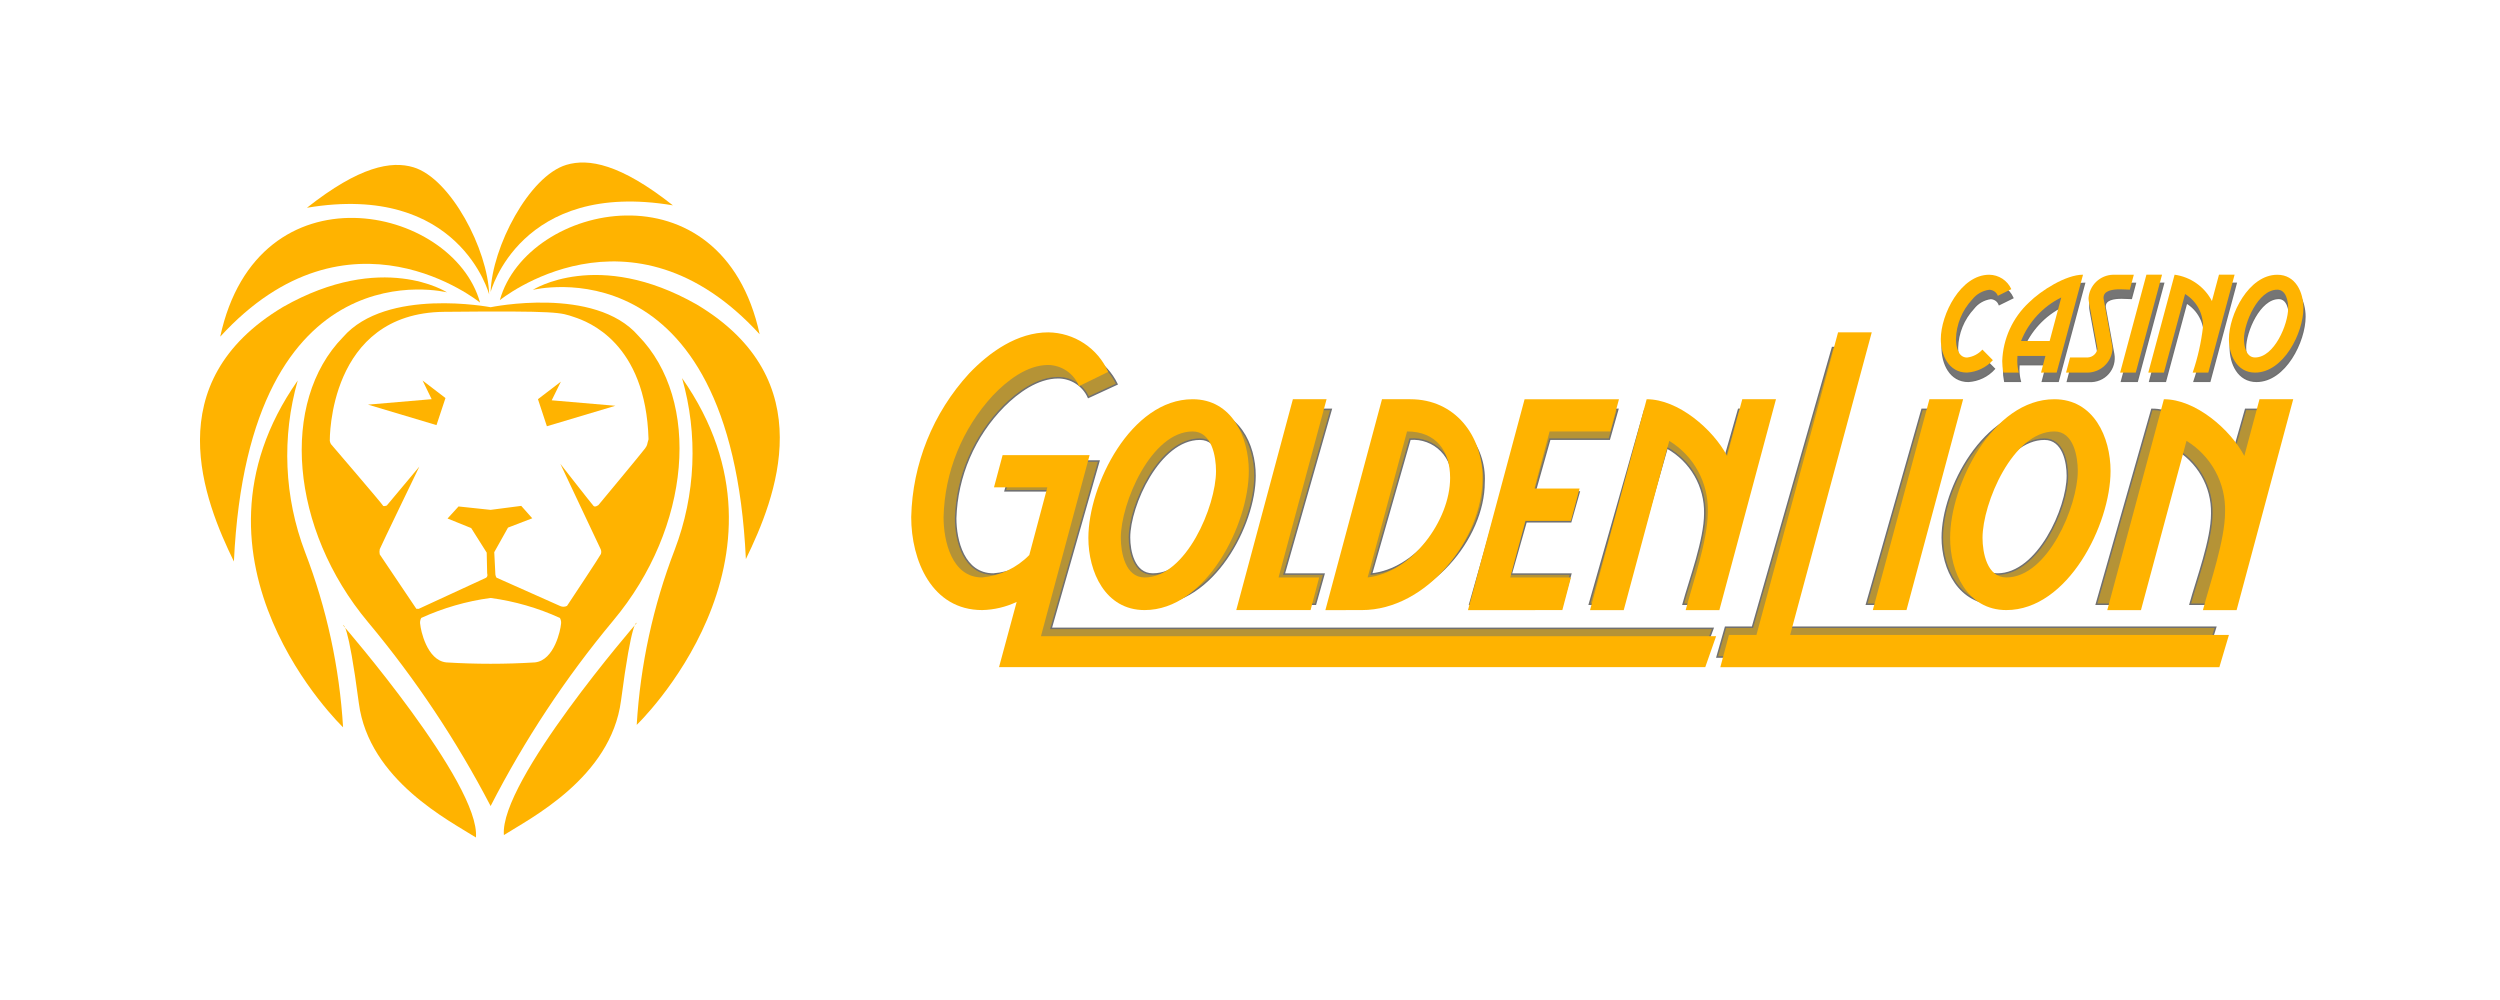 <svg width="400" height="160" viewBox="0 0 400 160" fill="none" xmlns="http://www.w3.org/2000/svg">
<g clip-path="url(#clip0_1822_4997)">
<path d="M54.899 100.062C54.899 100.062 76.883 125.405 76.15 134C72.046 131.379 59.035 124.848 57.414 112.502C55.656 99.1 54.899 100.062 54.899 100.062Z" fill="#FFB300"/>
<path d="M47.636 60.882C45.051 69.922 45.463 79.548 48.809 88.337C52.266 97.317 54.317 106.771 54.892 116.369C54.892 116.369 27.274 89.939 47.636 60.882Z" fill="#FFB300"/>
<path d="M71.529 46.779C71.529 46.779 39.825 38.768 37.425 89.844C32.686 80.135 25.066 61.2 45.29 49.111C61.176 40.08 71.529 46.779 71.529 46.779Z" fill="#FFB300"/>
<path d="M76.807 48.414C76.807 48.414 55.85 31.338 35.235 53.867C41.245 26.096 72.46 32.786 76.807 48.414Z" fill="#FFB300"/>
<path d="M78.266 47.118C78.266 47.118 73.546 29.13 49.109 33.244C57.536 26.58 62.631 25.711 66.145 26.762C72.118 28.548 78.054 39.944 78.266 47.118Z" fill="#FFB300"/>
<path d="M101.875 99.673C101.875 99.673 79.891 125.016 80.624 133.611C84.728 130.99 97.737 124.461 99.36 112.111C101.118 98.711 101.875 99.673 101.875 99.673Z" fill="#FFB300"/>
<path d="M109.129 60.493C111.716 69.533 111.305 79.16 107.956 87.95C104.501 96.93 102.45 106.384 101.875 115.981C101.875 115.981 129.499 89.551 109.129 60.493Z" fill="#FFB300"/>
<path d="M85.241 46.386C85.241 46.386 116.945 38.375 119.34 89.451C124.077 79.74 131.697 60.806 111.475 48.716C95.601 39.691 85.241 46.386 85.241 46.386Z" fill="#FFB300"/>
<path d="M79.973 48.027C79.973 48.027 100.93 30.951 121.544 53.48C115.53 25.707 84.315 32.406 79.973 48.027Z" fill="#FFB300"/>
<path d="M78.499 46.729C78.499 46.729 83.226 28.741 107.663 32.856C99.238 26.193 94.141 25.323 90.627 26.373C84.654 28.159 78.715 39.557 78.499 46.729Z" fill="#FFB300"/>
<path d="M69.266 66.914L63.641 65.23L69.154 64.757L70.001 64.684L69.266 66.914Z" fill="url(#paint0_linear_1822_4997)"/>
<path d="M67.611 60.882L71.276 63.685L69.839 68.019L58.88 64.741L69.066 63.868L67.611 60.882Z" fill="#FFB300"/>
<path d="M88.085 67.096L87.351 64.868L88.197 64.939L93.71 65.412L88.085 67.096Z" fill="url(#paint1_linear_1822_4997)"/>
<path d="M89.74 61.065L88.274 64.05L98.46 64.925L87.501 68.201L86.073 63.868L89.74 61.065Z" fill="#FFB300"/>
<path d="M102.123 53.709C95.161 45.697 78.499 49.156 78.499 49.156C78.499 49.156 61.837 45.942 54.876 53.95C44.764 64.291 46.398 84.622 58.891 99.55C66.47 108.627 73.044 118.489 78.499 128.965C83.917 118.39 90.494 108.442 98.109 99.302C110.602 84.386 112.235 64.05 102.123 53.709ZM89.745 99.964C89.695 100.644 88.743 105.644 85.592 105.985C80.865 106.278 76.126 106.278 71.4 105.985C68.249 105.645 67.295 100.644 67.246 99.964C67.162 99.594 67.214 99.206 67.394 98.871C70.902 97.273 74.627 96.197 78.451 95.677H78.531C82.355 96.197 86.081 97.273 89.589 98.871C89.773 99.204 89.829 99.593 89.745 99.964ZM95.743 80.81C95.743 80.81 95.231 81.21 94.974 80.956C94.718 80.703 89.662 74.22 89.662 74.22L96.11 87.875C96.215 88.117 96.228 88.388 96.146 88.639C95.998 88.996 90.724 96.941 90.724 96.941C90.561 97.025 90.381 97.072 90.197 97.078C90.014 97.085 89.831 97.051 89.662 96.979C89.113 96.724 79.441 92.426 79.441 92.426C79.344 92.271 79.283 92.098 79.261 91.917C79.261 91.697 79.081 88.346 79.081 88.346L81.28 84.418L85.162 82.925L83.398 80.94L78.496 81.579L73.367 81.033L71.608 82.963L75.391 84.491L77.872 88.419L77.946 91.733C77.946 91.733 78.126 92.269 77.725 92.462L66.991 97.415L66.614 97.406L60.759 88.703C60.7 88.427 60.7 88.142 60.759 87.866C60.869 87.539 67.097 74.654 67.097 74.654L61.887 80.881C61.887 80.881 61.34 81.101 61.264 80.881C61.189 80.662 52.946 71.05 52.946 71.05C52.857 70.892 52.796 70.719 52.767 70.54C52.767 70.361 52.51 50.077 71.049 49.893C89.589 49.709 89.66 50.002 91.859 50.73C94.058 51.459 103.326 54.808 103.766 70.285C103.473 71.195 103.657 71.122 103.217 71.742C102.776 72.361 95.743 80.815 95.743 80.815V80.81Z" fill="#FFB300"/>
<path d="M314.937 61.009C312.011 61.009 310.761 58.152 310.761 55.653C310.761 51.725 313.931 45.352 318.503 45.352C319.253 45.36 319.984 45.581 320.611 45.989C321.238 46.397 321.734 46.974 322.041 47.654L319.885 48.715C319.779 48.435 319.592 48.194 319.348 48.021C319.103 47.849 318.812 47.752 318.512 47.745C317.426 47.893 316.441 48.459 315.771 49.322C314.163 51.049 313.242 53.3 313.181 55.653C313.181 56.774 313.516 58.593 314.948 58.593C315.901 58.484 316.78 58.031 317.418 57.32L319.094 59.017C318.024 60.196 316.532 60.911 314.937 61.009Z" fill="#757575" stroke="#707070" stroke-width="0.25" stroke-miterlimit="10"/>
<path d="M323.022 58.342C323.022 58.615 322.993 58.877 322.993 59.16C322.998 59.783 323.08 60.404 323.237 61.007H320.767C320.646 60.399 320.586 59.78 320.587 59.16C320.711 55.601 322.245 52.236 324.856 49.798C326.774 47.888 330.77 45.346 333.511 45.346L329.298 61.009H326.794L327.495 58.343L323.022 58.342ZM328.174 55.949L330.031 48.986C327.096 50.438 324.805 52.918 323.6 55.949H328.174Z" fill="#757575" stroke="#707070" stroke-width="0.25" stroke-miterlimit="10"/>
<path d="M334.3 58.585C334.676 58.559 335.032 58.407 335.309 58.154C335.586 57.9 335.767 57.56 335.823 57.19L334.451 49.707C334.349 49.157 334.374 48.59 334.525 48.05C334.676 47.511 334.948 47.012 335.321 46.593C335.694 46.173 336.158 45.843 336.679 45.628C337.199 45.413 337.761 45.318 338.324 45.351H341.647L341.008 47.743C340.702 47.743 340.094 47.684 339.454 47.684C338.234 47.684 336.801 47.895 336.801 49.016V49.139L338.173 56.621C338.277 57.173 338.254 57.742 338.104 58.285C337.955 58.827 337.684 59.329 337.311 59.752C336.938 60.175 336.474 60.508 335.952 60.727C335.431 60.946 334.867 61.044 334.302 61.015H330.797L331.436 58.592L334.3 58.585Z" fill="#757575" stroke="#707070" stroke-width="0.25" stroke-miterlimit="10"/>
<path d="M341.951 61.009H339.452L343.659 45.346H346.158L341.951 61.009Z" fill="#757575" stroke="#707070" stroke-width="0.25" stroke-miterlimit="10"/>
<path d="M349.846 48.436L346.464 61.009H343.963L348.17 45.346C349.432 45.522 350.634 45.996 351.673 46.729C352.713 47.462 353.561 48.432 354.145 49.557L355.273 45.346H357.772L353.565 61.009H351.066C351.873 58.64 352.425 56.192 352.712 53.707C352.742 52.655 352.494 51.614 351.991 50.689C351.488 49.764 350.748 48.987 349.846 48.436Z" fill="#757575" stroke="#707070" stroke-width="0.25" stroke-miterlimit="10"/>
<path d="M368.776 50.677C368.776 54.646 365.605 61.007 361.035 61.007C358.108 61.007 356.858 58.151 356.858 55.651C356.858 51.723 360.029 45.351 364.602 45.351C367.525 45.346 368.776 48.163 368.776 50.677ZM359.265 55.644C359.265 56.737 359.601 58.585 361.035 58.585C364.114 58.585 366.338 53.284 366.338 50.677C366.338 49.616 366.034 47.736 364.601 47.736C361.522 47.736 359.263 53.069 359.263 55.646L359.265 55.644Z" fill="#757575" stroke="#707070" stroke-width="0.25" stroke-miterlimit="10"/>
<path d="M314.706 59.615C311.78 59.615 310.529 56.758 310.529 54.258C310.529 50.32 313.7 43.958 318.274 43.958C319.023 43.966 319.754 44.187 320.381 44.594C321.008 45.002 321.504 45.58 321.811 46.26L319.655 47.331C319.55 47.052 319.363 46.81 319.118 46.637C318.874 46.465 318.583 46.368 318.283 46.361C317.196 46.508 316.211 47.074 315.54 47.936C313.932 49.664 313.012 51.914 312.949 54.267C312.949 55.388 313.285 57.206 314.717 57.206C315.669 57.097 316.547 56.644 317.185 55.933L318.861 57.629C317.789 58.804 316.298 59.516 314.706 59.615Z" fill="#FFB300"/>
<path d="M322.792 56.947C322.792 57.22 322.761 57.483 322.761 57.765C322.766 58.389 322.848 59.009 323.005 59.613H320.537C320.416 59.004 320.356 58.385 320.357 57.765C320.481 54.207 322.015 50.842 324.626 48.404C326.546 46.493 330.54 43.951 333.283 43.951L329.063 59.615H326.564L327.265 56.949L322.792 56.947ZM327.944 54.555L329.803 47.592C326.868 49.043 324.577 51.524 323.372 54.555H327.944Z" fill="#FFB300"/>
<path d="M334.07 57.19C334.445 57.165 334.801 57.013 335.078 56.759C335.355 56.506 335.537 56.166 335.593 55.796L334.226 48.313C334.189 48.112 334.169 47.909 334.165 47.706C334.232 46.706 334.673 45.767 335.4 45.074C336.128 44.38 337.09 43.982 338.097 43.956H341.412L340.772 46.349C340.467 46.349 339.858 46.288 339.218 46.288C337.998 46.288 336.567 46.499 336.567 47.62V47.743L337.937 55.226C337.974 55.426 337.995 55.628 338 55.831C337.937 56.836 337.499 57.781 336.771 58.481C336.044 59.181 335.08 59.587 334.068 59.618H330.568L331.208 57.195L334.07 57.19Z" fill="#FFB300"/>
<path d="M341.721 59.615H339.22L343.427 43.951H345.926L341.721 59.615Z" fill="#FFB300"/>
<path d="M349.611 47.041L346.228 59.615H343.728L347.935 43.951C349.197 44.127 350.398 44.602 351.437 45.335C352.476 46.068 353.324 47.037 353.908 48.163L355.036 43.951H357.535L353.328 59.615H350.829C351.637 57.246 352.189 54.799 352.476 52.314C352.507 51.262 352.259 50.221 351.756 49.295C351.253 48.37 350.513 47.592 349.611 47.041Z" fill="#FFB300"/>
<path d="M368.545 49.288C368.545 53.257 365.375 59.618 360.803 59.618C357.876 59.618 356.626 56.762 356.626 54.262C356.626 50.323 359.797 43.962 364.369 43.962C367.295 43.951 368.545 46.768 368.545 49.288ZM359.035 54.257C359.035 55.347 359.371 57.195 360.803 57.195C363.882 57.195 366.106 51.894 366.106 49.288C366.106 48.227 365.8 46.349 364.369 46.349C361.29 46.349 359.033 51.677 359.033 54.251L359.035 54.257Z" fill="#FFB300"/>
<path d="M175.824 73.763H162.171L160.82 78.528H169.188L166.355 88.539C164.344 90.457 161.731 91.628 158.953 91.855C154.191 91.855 152.903 86.489 152.903 82.927C153.109 76.185 155.868 69.767 160.628 64.959C162.816 62.789 165.97 60.436 169.317 60.436C170.341 60.439 171.342 60.736 172.198 61.293C173.055 61.849 173.731 62.641 174.144 63.571L178.714 61.461C177.858 59.708 176.523 58.229 174.861 57.195C173.199 56.16 171.278 55.612 169.317 55.612C164.49 55.612 160.114 58.506 156.895 61.702C151.289 67.39 148.049 74.971 147.821 82.929C147.821 89.321 151.038 96.677 158.959 96.677C160.824 96.637 162.661 96.228 164.364 95.472L161.598 105.113H272.367L274.07 100.537H168.173L175.824 73.763Z" fill="url(#paint2_linear_1822_4997)" stroke="#707070" stroke-width="0.25" stroke-miterlimit="10"/>
<path d="M184.449 96.679C194.103 96.679 200.796 84.014 200.796 76.116C200.796 71.117 198.158 65.501 191.98 65.501C182.325 65.501 175.632 78.165 175.632 86.005C175.632 91.01 178.269 96.679 184.449 96.679ZM191.98 70.265C195.005 70.265 195.648 74.014 195.648 76.116C195.648 81.293 190.95 91.853 184.449 91.853C181.424 91.853 180.716 88.175 180.716 86.005C180.716 80.879 185.478 70.265 191.98 70.265Z" fill="url(#paint3_linear_1822_4997)" stroke="#707070" stroke-width="0.25" stroke-miterlimit="10"/>
<path d="M210.476 96.677L211.827 91.856H205.455L212.985 65.505H207.707L198.826 96.681L210.476 96.677Z" fill="url(#paint4_linear_1822_4997)" stroke="#707070" stroke-width="0.25" stroke-miterlimit="10"/>
<path d="M218.522 96.679C228.692 96.679 237.444 86.186 237.444 77.142C237.518 75.689 237.303 74.235 236.812 72.864C236.32 71.493 235.562 70.232 234.58 69.152C233.598 68.072 232.412 67.195 231.089 66.572C229.766 65.948 228.333 65.589 226.87 65.516C226.619 65.503 226.367 65.498 226.115 65.503H221.675L212.793 96.679H218.522ZM225.602 70.265C226.522 70.189 227.448 70.317 228.314 70.638C229.179 70.959 229.963 71.466 230.608 72.123C231.254 72.779 231.745 73.57 232.048 74.437C232.351 75.305 232.457 76.228 232.36 77.141C232.36 83.411 226.374 91.13 219.425 91.853L225.602 70.265Z" fill="url(#paint5_linear_1822_4997)" stroke="#707070" stroke-width="0.25" stroke-miterlimit="10"/>
<path d="M249.962 96.677L251.313 91.856H241.792L244.173 83.475H251.316L252.669 78.712H245.589L247.969 70.269H257.491L258.842 65.505H244.039L235.157 96.681L249.962 96.677Z" fill="url(#paint6_linear_1822_4997)" stroke="#707070" stroke-width="0.25" stroke-miterlimit="10"/>
<path d="M278.181 65.501L275.798 73.893C273.612 69.965 268.14 65.501 263.184 65.501L254.302 96.679H259.58L266.723 71.654C268.593 72.695 270.143 74.22 271.209 76.068C272.275 77.916 272.815 80.017 272.773 82.147C272.773 86.368 270.393 92.699 269.299 96.679H274.577L283.459 65.501H278.181Z" fill="url(#paint7_linear_1822_4997)" stroke="#707070" stroke-width="0.25" stroke-miterlimit="10"/>
<path d="M298.476 55.612H293.202L280.395 100.355H276.084L274.733 105.119H353.006L354.504 100.355H285.671L298.476 55.612Z" fill="url(#paint8_linear_1822_4997)" stroke="#707070" stroke-width="0.25" stroke-miterlimit="10"/>
<path d="M307.531 65.501L298.649 96.677H303.927L312.809 65.501H307.531Z" fill="url(#paint9_linear_1822_4997)" stroke="#707070" stroke-width="0.25" stroke-miterlimit="10"/>
<path d="M327.117 65.501C317.463 65.501 310.77 78.165 310.77 86.005C310.77 91.005 313.409 96.679 319.587 96.679C329.241 96.679 335.934 84.014 335.934 76.116C335.934 71.109 333.295 65.501 327.117 65.501ZM319.587 91.853C316.561 91.853 315.854 88.175 315.854 86.005C315.854 80.879 320.618 70.265 327.117 70.265C330.142 70.265 330.786 74.014 330.786 76.116C330.786 81.301 326.077 91.853 319.587 91.853Z" fill="url(#paint10_linear_1822_4997)" stroke="#707070" stroke-width="0.25" stroke-miterlimit="10"/>
<path d="M359.298 65.501L356.915 73.893C354.727 69.965 349.257 65.501 344.301 65.501L335.416 96.679H340.693L347.836 71.654C349.706 72.695 351.256 74.221 352.322 76.069C353.387 77.917 353.928 80.017 353.887 82.147C353.887 86.368 351.506 92.699 350.412 96.679H355.69L364.572 65.501H359.298Z" fill="url(#paint11_linear_1822_4997)" stroke="#707070" stroke-width="0.25" stroke-miterlimit="10"/>
<path d="M174.336 72.816H160.418L159.038 77.973H167.575L164.686 88.805C162.682 90.856 160.006 92.129 157.141 92.392C152.29 92.392 150.97 86.586 150.97 82.736C151.146 75.521 153.945 68.613 158.847 63.289C161.08 60.941 164.296 58.395 167.711 58.395C168.777 58.414 169.814 58.746 170.691 59.35C171.568 59.954 172.245 60.802 172.637 61.788L177.308 59.504C176.491 57.645 175.152 56.06 173.452 54.938C171.752 53.816 169.763 53.204 167.722 53.176C162.8 53.176 158.334 56.308 155.05 59.766C149.277 66.062 145.99 74.219 145.794 82.734C145.794 89.649 149.077 97.612 157.152 97.612C159.062 97.567 160.941 97.121 162.667 96.306L159.844 106.745H272.841L274.578 101.792H166.551L174.336 72.816Z" fill="#FFB300"/>
<path d="M183.133 97.612C192.98 97.612 199.81 83.909 199.81 75.362C199.81 69.945 197.115 63.877 190.815 63.877C180.967 63.877 174.139 77.58 174.139 86.062C174.139 91.48 176.83 97.612 183.133 97.612ZM190.821 69.033C193.907 69.033 194.563 73.081 194.563 75.364C194.563 80.974 189.77 92.394 183.139 92.394C180.053 92.394 179.33 88.414 179.33 86.064C179.323 80.517 184.184 69.033 190.821 69.033Z" fill="#FFB300"/>
<path d="M209.691 97.612L211.069 92.392H204.569L212.251 63.877H206.861L197.802 97.612H209.691Z" fill="#FFB300"/>
<path d="M217.904 97.612C228.277 97.612 237.207 86.257 237.207 76.471C237.207 69.686 232.807 63.877 225.652 63.877H221.12L212.06 97.621L217.904 97.612ZM225.126 69.031C229.721 69.031 232.019 72.099 232.019 76.471C232.019 83.256 225.911 91.608 218.822 92.392L225.126 69.031Z" fill="#FFB300"/>
<path d="M249.976 97.613L251.354 92.392H241.637L244.066 83.324H251.352L252.732 78.169H245.51L247.939 69.033H257.656L259.034 63.878H243.935L234.875 97.623L249.976 97.613Z" fill="#FFB300"/>
<path d="M278.763 63.877L276.334 72.948C274.103 68.706 268.523 63.877 263.466 63.877L254.406 97.621H259.796L267.082 70.54C269.023 71.727 270.616 73.401 271.699 75.394C272.783 77.387 273.318 79.629 273.253 81.894C273.253 86.461 270.824 93.32 269.708 97.62H275.098L284.157 63.875L278.763 63.877Z" fill="#FFB300"/>
<path d="M299.479 53.176H294.09L281.031 101.592H276.632L275.254 106.747H355.099L356.628 101.592H286.421L299.479 53.176Z" fill="#FFB300"/>
<path d="M308.709 63.877L299.65 97.612H305.039L314.099 63.877H308.709Z" fill="#FFB300"/>
<path d="M328.693 63.877C318.847 63.877 312.019 77.58 312.019 86.062C312.019 91.48 314.713 97.612 321.013 97.612C330.862 97.612 337.688 83.909 337.688 75.362C337.688 69.945 334.997 63.877 328.693 63.877ZM321.013 92.392C317.927 92.392 317.205 88.412 317.205 86.062C317.205 80.517 322.055 69.031 328.702 69.031C331.789 69.031 332.446 73.079 332.446 75.362C332.437 80.972 327.644 92.392 321.013 92.392Z" fill="#FFB300"/>
<path d="M361.519 63.877L359.091 72.948C356.859 68.706 351.28 63.877 346.223 63.877L337.163 97.621H342.552L349.841 70.54C351.782 71.727 353.374 73.401 354.457 75.394C355.541 77.388 356.077 79.629 356.011 81.894C356.011 86.461 353.583 93.32 352.467 97.62H357.856L366.916 63.875L361.519 63.877Z" fill="#FFB300"/>
</g>
<defs>
<linearGradient id="paint0_linear_1822_4997" x1="-2277.75" y1="3076.94" x2="-2275.95" y2="3076.94" gradientUnits="userSpaceOnUse">
<stop offset="0.024" stop-color="#F2E4AB"/>
<stop offset="0.352" stop-color="#986930"/>
<stop offset="0.541" stop-color="#F2E4AB"/>
<stop offset="1" stop-color="#F8CA49"/>
</linearGradient>
<linearGradient id="paint1_linear_1822_4997" x1="-2277.75" y1="3076.95" x2="-2275.95" y2="3076.95" gradientUnits="userSpaceOnUse">
<stop offset="0.024" stop-color="#F2E4AB"/>
<stop offset="0.352" stop-color="#986930"/>
<stop offset="0.541" stop-color="#F2E4AB"/>
<stop offset="1" stop-color="#F8CA49"/>
</linearGradient>
<linearGradient id="paint2_linear_1822_4997" x1="-2575.63" y1="2339.86" x2="-2575.63" y2="2338.08" gradientUnits="userSpaceOnUse">
<stop offset="0.024" stop-color="#F2E4AB"/>
<stop offset="0.352" stop-color="#986930"/>
<stop offset="1" stop-color="#B59336"/>
</linearGradient>
<linearGradient id="paint3_linear_1822_4997" x1="-2473.87" y1="2358.17" x2="-2473.87" y2="2356.39" gradientUnits="userSpaceOnUse">
<stop offset="0.024" stop-color="#F2E4AB"/>
<stop offset="0.352" stop-color="#986930"/>
<stop offset="1" stop-color="#B59336"/>
</linearGradient>
<linearGradient id="paint4_linear_1822_4997" x1="-2375.52" y1="2358.2" x2="-2375.52" y2="2356.39" gradientUnits="userSpaceOnUse">
<stop offset="0.024" stop-color="#F2E4AB"/>
<stop offset="0.352" stop-color="#986930"/>
<stop offset="1" stop-color="#B59336"/>
</linearGradient>
<linearGradient id="paint5_linear_1822_4997" x1="-2471.77" y1="2358.19" x2="-2471.77" y2="2356.41" gradientUnits="userSpaceOnUse">
<stop offset="0.024" stop-color="#F2E4AB"/>
<stop offset="0.352" stop-color="#986930"/>
<stop offset="1" stop-color="#B59336"/>
</linearGradient>
<linearGradient id="paint6_linear_1822_4997" x1="-2466.59" y1="2358.2" x2="-2466.59" y2="2356.39" gradientUnits="userSpaceOnUse">
<stop offset="0.024" stop-color="#F2E4AB"/>
<stop offset="0.352" stop-color="#986930"/>
<stop offset="1" stop-color="#B59336"/>
</linearGradient>
<linearGradient id="paint7_linear_1822_4997" x1="-2492.08" y1="2358.17" x2="-2492.08" y2="2356.39" gradientUnits="userSpaceOnUse">
<stop offset="0.024" stop-color="#F2E4AB"/>
<stop offset="0.352" stop-color="#986930"/>
<stop offset="1" stop-color="#B59336"/>
</linearGradient>
<linearGradient id="paint8_linear_1822_4997" x1="-2562.25" y1="2339.86" x2="-2562.25" y2="2338.08" gradientUnits="userSpaceOnUse">
<stop offset="0.024" stop-color="#F2E4AB"/>
<stop offset="0.352" stop-color="#986930"/>
<stop offset="1" stop-color="#B59336"/>
</linearGradient>
<linearGradient id="paint9_linear_1822_4997" x1="-2376.23" y1="2358.2" x2="-2376.23" y2="2356.39" gradientUnits="userSpaceOnUse">
<stop offset="0.024" stop-color="#F2E4AB"/>
<stop offset="0.352" stop-color="#986930"/>
<stop offset="1" stop-color="#B59336"/>
</linearGradient>
<linearGradient id="paint10_linear_1822_4997" x1="-2475.3" y1="2358.17" x2="-2475.3" y2="2356.39" gradientUnits="userSpaceOnUse">
<stop offset="0.024" stop-color="#F2E4AB"/>
<stop offset="0.352" stop-color="#986930"/>
<stop offset="1" stop-color="#B59336"/>
</linearGradient>
<linearGradient id="paint11_linear_1822_4997" x1="-2492.69" y1="2358.17" x2="-2492.69" y2="2356.39" gradientUnits="userSpaceOnUse">
<stop offset="0.024" stop-color="#F2E4AB"/>
<stop offset="0.352" stop-color="#986930"/>
<stop offset="1" stop-color="#B59336"/>
</linearGradient>
<clipPath id="clip0_1822_4997">
<rect width="337" height="108" fill="white" transform="translate(32 26)"/>
</clipPath>
</defs>
</svg>
